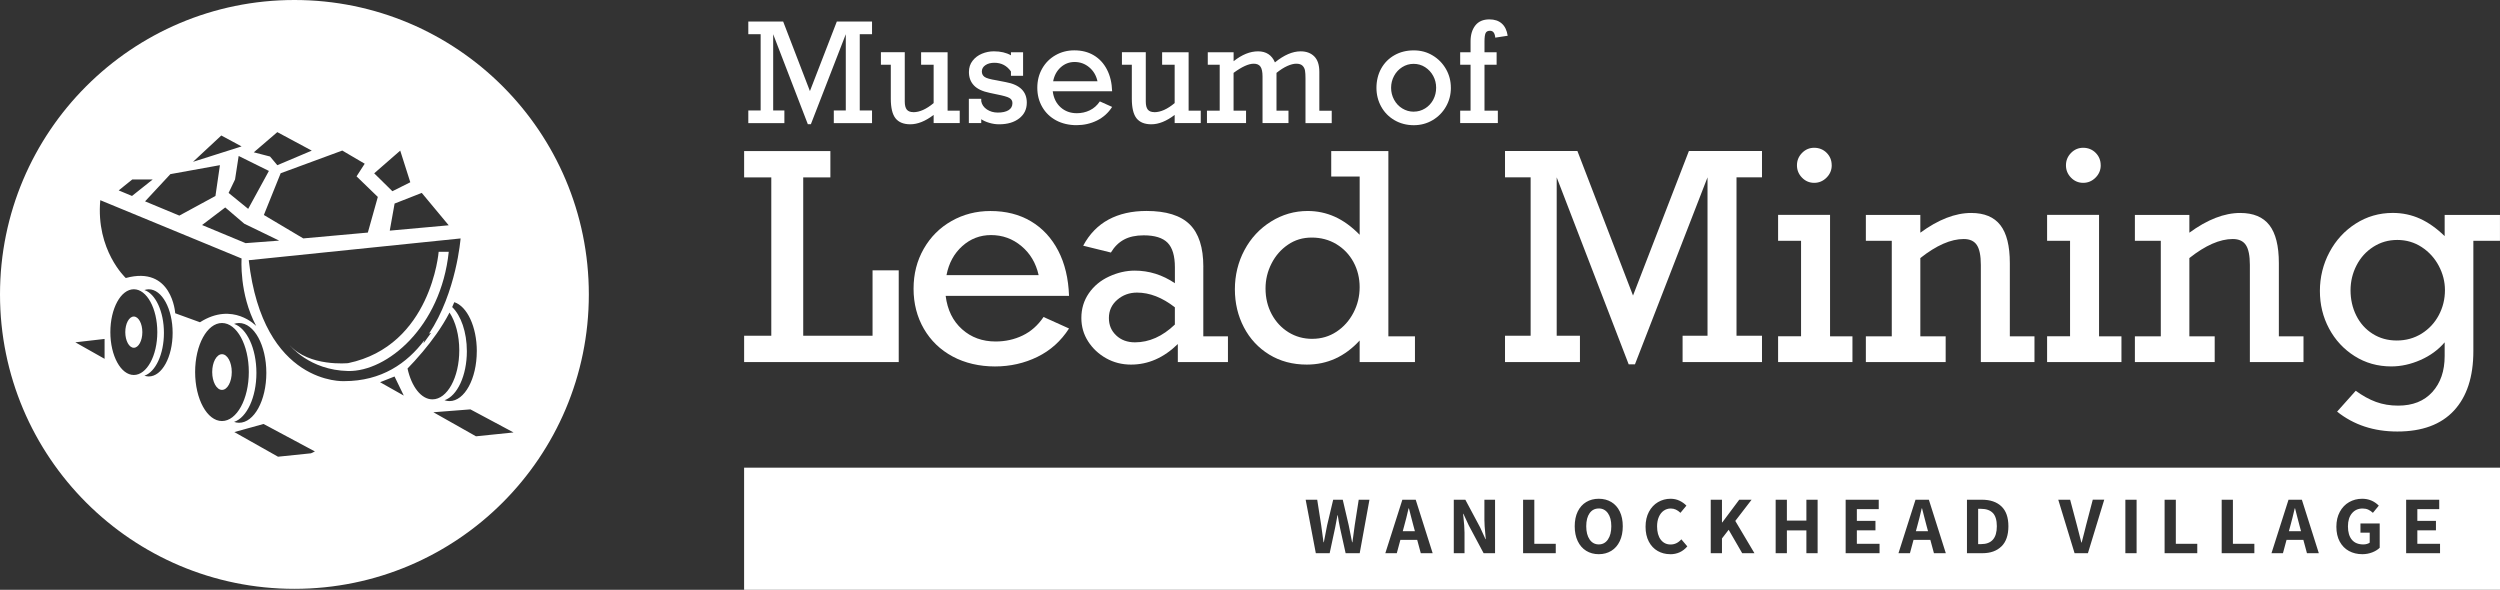 <?xml version="1.0" encoding="UTF-8"?>
<svg xmlns="http://www.w3.org/2000/svg" id="Layer_2" viewBox="0 0 861.44 203.22">
  <rect x="0" y="0" width="861.44" height="203.22" fill="#333333" stroke="none"/>
  <defs>
    <style>.cls-1{fill:#fff;}</style>
  </defs>
  <g id="Layer_1-2">
    <path class="cls-1" d="m46.11,109.07c-1.63,0-2.94,2.41-2.94,5.38s1.32,5.38,2.94,5.38,2.94-2.41,2.94-5.38-1.32-5.38-2.94-5.38Z"></path>
    <path class="cls-1" d="m151.15,86.76s-2.52,32.36-31.2,38.37c0,0-13.37,1.36-20.15-6.2,0,0,6.76,8.64,20.15,8.91,13.4.28,31.96-15.12,34.68-41.08h-3.48Z"></path>
    <path class="cls-1" d="m76.49,122.05c-1.86,0-3.37,2.75-3.37,6.15s1.51,6.15,3.37,6.15,3.37-2.75,3.37-6.15-1.51-6.15-3.37-6.15Z"></path>
    <path class="cls-1" d="m101.45,0C45.42,0,0,45.42,0,101.45s45.42,101.45,101.45,101.45,101.45-45.42,101.45-101.45S157.48,0,101.45,0Zm62.84,121.02c0,9.49-4.21,17.19-9.41,17.19-.59,0-1.16-.11-1.71-.3,4.38-1.47,7.7-8.47,7.7-16.89,0-6.62-2.06-12.34-5.06-15.21.26-.56.5-1.13.73-1.69,4.41,1.43,7.76,8.45,7.76,16.91Zm-9.67-43.39l-20.32,1.84,1.67-9.33,9.36-3.67,9.28,11.16Zm-16.71-25.73l3.47,10.9-6.17,3.09-6.27-6.17,8.97-7.82Zm-12.25,4.53l-2.8,4.34,7.33,7.09-3.44,12.28-22.25,2.01-13.58-8.07,5.79-14.38,21.23-7.82,7.72,4.53Zm-41.49,20.65l12.03,5.83-11.57.87-15-6.24,7.98-6.06,6.56,5.6Zm-5.4-10.61l2.22-4.63,1.25-8.1,10.42,5.16-7.14,13.07-6.75-5.5Zm16.79-20.94l11.87,6.37-11.87,5.02-2.51-2.99-5.6-1.45,8.1-6.95Zm-19.3,1.16l6.99,3.76-16.74,5.31,9.74-9.07Zm-.48,10.23l-1.54,10.61-12.44,6.76-11.81-4.91,8.72-9.38,17.08-3.09Zm-30.2,4.92h7.04l-7.13,5.68-4.59-1.91,4.68-3.77Zm-9.54,61.8l-10.08-5.69,10.08-1.16v6.85Zm1.99-9.2c0-8.16,3.62-14.77,8.09-14.77s8.09,6.61,8.09,14.77-3.62,14.77-8.09,14.77-8.09-6.61-8.09-14.77Zm13.23,15.28c-.51,0-1.01-.1-1.5-.26,3.83-1.29,6.73-7.4,6.73-14.76s-2.9-13.48-6.73-14.76c.49-.16.99-.26,1.5-.26,4.54,0,8.23,6.73,8.23,15.02s-3.68,15.02-8.23,15.02Zm-7.92-33.93s-10.34-9.56-8.78-26.81l48.69,20.09s-.9,12.15,5.04,23.26c0,0-8.01-8.53-19.38-1.29l-8.53-3.1s-1.03-16.54-17.05-12.14Zm23.9,32.4c0-9.33,4.14-16.89,9.25-16.89s9.25,7.56,9.25,16.89-4.14,16.89-9.25,16.89-9.25-7.56-9.25-16.89Zm21.12.3c0-8.42-3.32-15.42-7.7-16.89.56-.19,1.13-.3,1.71-.3,5.2,0,9.41,7.7,9.41,17.19s-4.21,17.19-9.41,17.19c-.59,0-1.16-.11-1.71-.3,4.38-1.47,7.7-8.47,7.7-16.89Zm18.77,27.71l-11.33,1.17-15.05-8.49,10.07-2.79,17.7,9.47-1.39.65Zm-21.41-66.54l72.99-7.5s-1.39,18.54-10.9,32.85c.24-.16.49-.29.75-.35l-2.66,3.68c.09-.4.21-.76.34-1.11-5.98,7.95-14.76,14.1-27.65,14.1,0,0-27.96,1.55-32.87-41.66Zm45.25,42.04h0l4.98-1.97,3.19,6.58-8.17-4.61Zm9.45-4.71c1.41-1.44,3.26-3.43,5.24-5.79,1.54-1.83,3.16-3.89,4.71-6.09,1.64-2.34,3.21-4.84,4.53-7.41,2.05,3.1,3.36,7.78,3.36,13.02,0,9.33-4.14,16.89-9.25,16.89-3.89,0-7.22-4.4-8.58-10.62Zm23.6,23.35l-14.68-8.29,12.76-.99,14.86,7.95-12.93,1.33Z"></path>
    <path class="cls-1" d="m288.36,7.42h12.12v4.37h-4.23v26.27h4.23v4.37h-13.17v-4.37h4.13V11.79l-12.03,31.01h-1.05l-11.94-31.01v26.27h3.86v4.37h-12.43v-4.37h4.25V11.79h-4.25v-4.37h12.01l9.22,23.97,9.27-23.97Z"></path>
    <path class="cls-1" d="m314.72,38.66c2.15,0,4.48-1.04,6.99-3.14v-13.22h-4.32v-4.3h9.13v20.14h4.18v4.27h-8.99v-2.81c-2.82,2.15-5.5,3.23-8.04,3.23-2.29,0-3.98-.68-5.08-2.04-1.09-1.36-1.64-3.62-1.64-6.78v-11.71h-3.41v-4.3h8.22v17c0,1.25.23,2.18.69,2.76s1.21.88,2.26.88Z"></path>
    <path class="cls-1" d="m348.35,19.06v-1.05h4.18v8.11h-4.18v-1.49c-1.39-2-3.3-3-5.71-3-1.27,0-2.31.28-3.11.84-.81.56-1.21,1.28-1.21,2.16,0,.79.31,1.41.92,1.86.61.45,1.99.84,4.12,1.18l3.23.63c4.82.88,7.22,3.24,7.22,7.08,0,2.25-.87,4.05-2.61,5.41-1.74,1.36-4.05,2.04-6.93,2.04-1.15,0-2.27-.17-3.38-.5-1.11-.33-2.03-.75-2.78-1.24v1.32h-4.27v-8.36h4.27v.84c.23,1.18.89,2.12,1.96,2.83,1.08.71,2.33,1.07,3.75,1.07,1.56,0,2.79-.27,3.69-.82.9-.55,1.35-1.37,1.35-2.45,0-.79-.36-1.38-1.07-1.78-.71-.4-2.15-.8-4.3-1.22l-2.49-.53c-2.46-.5-4.27-1.35-5.41-2.56-1.15-1.21-1.72-2.75-1.72-4.62,0-1.52.42-2.81,1.27-3.89.84-1.08,1.92-1.88,3.24-2.43,1.32-.54,2.67-.81,4.06-.81,2.34,0,4.3.46,5.9,1.37Z"></path>
    <path class="cls-1" d="m383.21,31.44h-20.46c.29,2.34,1.2,4.18,2.72,5.54s3.38,2.03,5.57,2.03c1.61,0,3.1-.33,4.48-1,1.38-.67,2.53-1.69,3.46-3.07l4.23,1.9c-1.33,2.08-3.08,3.64-5.24,4.7-2.16,1.06-4.51,1.59-7.05,1.59s-4.97-.55-7.01-1.65c-2.04-1.1-3.63-2.63-4.77-4.6-1.14-1.97-1.71-4.18-1.71-6.64s.56-4.65,1.68-6.62c1.12-1.97,2.66-3.5,4.61-4.61,1.95-1.11,4.1-1.66,6.46-1.66,2.57,0,4.81.57,6.72,1.71,1.91,1.14,3.42,2.76,4.52,4.88,1.1,2.11,1.7,4.61,1.79,7.49Zm-12.94-10.08c-1.81,0-3.4.61-4.76,1.82-1.36,1.22-2.24,2.82-2.62,4.82h15.28c-.45-2-1.4-3.6-2.86-4.82-1.46-1.22-3.14-1.82-5.04-1.82Z"></path>
    <path class="cls-1" d="m397.77,38.66c2.15,0,4.48-1.04,6.99-3.14v-13.22h-4.32v-4.3h9.13v20.14h4.18v4.27h-8.99v-2.81c-2.82,2.15-5.5,3.23-8.04,3.23-2.29,0-3.98-.68-5.08-2.04-1.09-1.36-1.64-3.62-1.64-6.78v-11.71h-3.41v-4.3h8.22v17c0,1.25.23,2.18.69,2.76s1.21.88,2.26.88Z"></path>
    <path class="cls-1" d="m420.28,38.15v-15.84h-4.11v-4.3h8.9v3.09c2.86-2.28,5.67-3.41,8.43-3.41s4.75,1.27,5.81,3.81c3.13-2.54,6.08-3.81,8.85-3.81,1.97,0,3.53.58,4.7,1.74s1.75,2.94,1.75,5.34v13.38h4.27v4.27h-9.04v-15.47c0-1.07-.05-1.94-.16-2.6-.11-.67-.39-1.23-.85-1.7-.46-.46-1.18-.7-2.17-.7-.88,0-1.91.26-3.09.79-1.18.53-2.42,1.32-3.72,2.37v13.03h4.13v4.27h-8.94v-16.07c0-1.56-.24-2.69-.71-3.37-.47-.68-1.25-1.02-2.33-1.02-1.76,0-4.08,1.05-6.94,3.16v13.03h4.3v4.27h-13.47v-4.27h4.39Z"></path>
    <path class="cls-1" d="m499.94,30.25c0,2.37-.57,4.54-1.7,6.5-1.13,1.97-2.67,3.52-4.62,4.67-1.95,1.15-4.11,1.72-6.48,1.72s-4.65-.57-6.62-1.72c-1.97-1.15-3.5-2.7-4.59-4.67s-1.64-4.13-1.64-6.5.55-4.69,1.64-6.64,2.61-3.48,4.56-4.59,4.17-1.66,6.64-1.66,4.58.58,6.53,1.75c1.95,1.17,3.48,2.74,4.6,4.7,1.12,1.97,1.67,4.11,1.67,6.43Zm-12.8,8.22c1.42,0,2.73-.37,3.93-1.12,1.19-.74,2.12-1.74,2.79-3,.67-1.25,1-2.62,1-4.11s-.33-2.81-1-4.06c-.67-1.25-1.6-2.26-2.79-3.03-1.19-.77-2.52-1.15-3.97-1.15s-2.73.38-3.93,1.13c-1.19.75-2.13,1.76-2.81,3.03-.68,1.27-1.02,2.63-1.02,4.09s.34,2.82,1.02,4.09c.68,1.27,1.62,2.28,2.83,3.02,1.21.74,2.52,1.12,3.95,1.12Z"></path>
    <path class="cls-1" d="m519.5,12.32l-4.27.65c-.14-1.58-.74-2.37-1.81-2.37-.76,0-1.27.27-1.52.81-.25.54-.38,1.51-.38,2.9v3.69h4.18v4.3h-4.18v15.84h4.6v4.27h-12.98v-4.27h3.58v-15.84h-3.58v-4.3h3.58v-3.79c0-2.23.55-4.04,1.64-5.44,1.09-1.39,2.71-2.09,4.84-2.09,1.77,0,3.19.47,4.26,1.41,1.08.94,1.76,2.34,2.05,4.22Z"></path>
    <path class="cls-1" d="m276.77,61.11v54.57h23.89v-22.53h9.02v31.61h-53.27v-9.07h9.36v-54.57h-9.36v-9.07h29.72v9.07h-9.36Z"></path>
    <path class="cls-1" d="m368.36,101.94h-42.51c.61,4.86,2.49,8.69,5.65,11.51,3.15,2.82,7.01,4.22,11.58,4.22,3.35,0,6.45-.69,9.31-2.07,2.86-1.38,5.26-3.51,7.19-6.37l8.78,3.96c-2.77,4.31-6.39,7.57-10.88,9.77-4.49,2.2-9.37,3.31-14.65,3.31s-10.33-1.14-14.57-3.43c-4.25-2.28-7.55-5.47-9.92-9.55-2.36-4.08-3.55-8.69-3.55-13.8s1.17-9.67,3.5-13.75c2.33-4.08,5.52-7.28,9.58-9.58,4.05-2.3,8.52-3.45,13.41-3.45,5.34,0,10,1.18,13.97,3.55,3.97,2.36,7.1,5.74,9.39,10.13,2.28,4.39,3.52,9.58,3.72,15.56Zm-26.88-20.94c-3.76,0-7.06,1.26-9.89,3.79-2.83,2.53-4.65,5.86-5.45,10.01h31.75c-.93-4.15-2.91-7.49-5.94-10.01-3.02-2.53-6.51-3.79-10.47-3.79Z"></path>
    <path class="cls-1" d="m414.63,91.95v23.93h8.49v8.88h-17.27v-6.22c-4.83,4.73-10.2,7.09-16.12,7.09-3.12,0-5.98-.72-8.56-2.17-2.59-1.45-4.66-3.39-6.22-5.81-1.56-2.43-2.34-5.12-2.34-8.08,0-3.19.86-6.02,2.58-8.52,1.72-2.49,4.04-4.42,6.97-5.77,2.93-1.35,5.87-2.03,8.83-2.03,4.95,0,9.57,1.45,13.85,4.34v-5.45c0-3.96-.84-6.79-2.51-8.49-1.67-1.7-4.42-2.56-8.25-2.56-2.7,0-4.96.49-6.78,1.47-1.82.98-3.32,2.47-4.51,4.46l-9.55-2.36c2.15-4.02,5.07-7.02,8.73-9,3.67-1.98,8.03-2.97,13.08-2.97,6.79,0,11.75,1.54,14.89,4.63,3.14,3.09,4.7,7.96,4.7,14.62Zm-23.55,26.01c4.89,0,9.47-2.04,13.75-6.13v-5.94c-4.34-3.38-8.69-5.07-13.03-5.07-2.64,0-4.91.83-6.83,2.49-1.91,1.66-2.87,3.74-2.87,6.25s.84,4.42,2.51,6.01c1.67,1.59,3.83,2.39,6.47,2.39Z"></path>
    <path class="cls-1" d="m487.56,115.88v8.88h-19.06v-7.43c-5.08,5.53-11.15,8.3-18.19,8.3-4.89,0-9.21-1.15-12.96-3.45-3.75-2.3-6.66-5.43-8.73-9.39-2.07-3.96-3.11-8.33-3.11-13.12s1.1-9.39,3.31-13.51c2.2-4.12,5.25-7.39,9.14-9.82,3.89-2.43,8.11-3.64,12.64-3.64,3.28,0,6.39.66,9.34,1.98,2.94,1.32,5.8,3.39,8.57,6.22v-20.07h-9.8v-8.78h19.69v63.84h9.17Zm-35.37.87c3.09,0,5.87-.82,8.35-2.46,2.48-1.64,4.42-3.83,5.84-6.56,1.42-2.73,2.12-5.66,2.12-8.78s-.71-6.03-2.12-8.64c-1.42-2.61-3.38-4.66-5.89-6.18-2.51-1.51-5.34-2.27-8.49-2.27s-5.78.81-8.18,2.44c-2.4,1.62-4.29,3.78-5.67,6.47-1.38,2.69-2.08,5.56-2.08,8.61,0,3.28.71,6.24,2.12,8.88,1.42,2.64,3.35,4.71,5.79,6.23,2.44,1.51,5.18,2.27,8.2,2.27Z"></path>
    <path class="cls-1" d="m581.95,52.04h25.19v9.07h-8.78v54.57h8.78v9.07h-27.36v-9.07h8.59v-54.57l-25,64.42h-2.17l-24.8-64.42v54.57h8.01v9.07h-25.82v-9.07h8.83v-54.57h-8.83v-9.07h24.95l19.16,49.8,19.25-49.8Z"></path>
    <path class="cls-1" d="m638.31,115.88v8.88h-25.62v-8.88h7.91v-32.91h-7.91v-8.93h17.9v41.84h7.72Zm-7.14-58.92c0,1.64-.6,3.06-1.79,4.25-1.19,1.19-2.61,1.79-4.25,1.79s-3.04-.6-4.2-1.79c-1.16-1.19-1.74-2.61-1.74-4.25s.58-3.06,1.74-4.25c1.16-1.19,2.56-1.79,4.2-1.79s3.14.58,4.29,1.74c1.16,1.16,1.74,2.59,1.74,4.29Z"></path>
    <path class="cls-1" d="m692.54,90.65v25.24h8.49v8.88h-18.48v-33.49c0-3.18-.46-5.47-1.38-6.85-.92-1.38-2.42-2.07-4.51-2.07-4.44,0-9.43,2.19-14.96,6.56v26.97h8.73v8.88h-27.5v-8.88h8.93v-32.91h-8.93v-8.93h18.77v6.13c6.21-4.54,12.05-6.8,17.52-6.8,4.54,0,7.89,1.4,10.06,4.2,2.17,2.8,3.26,7.16,3.26,13.08Z"></path>
    <path class="cls-1" d="m731,115.88v8.88h-25.62v-8.88h7.91v-32.91h-7.91v-8.93h17.9v41.84h7.72Zm-7.14-58.92c0,1.64-.6,3.06-1.79,4.25-1.19,1.19-2.61,1.79-4.25,1.79s-3.04-.6-4.2-1.79c-1.16-1.19-1.74-2.61-1.74-4.25s.58-3.06,1.74-4.25c1.16-1.19,2.56-1.79,4.2-1.79s3.14.58,4.29,1.74c1.16,1.16,1.74,2.59,1.74,4.29Z"></path>
    <path class="cls-1" d="m785.24,90.65v25.24h8.49v8.88h-18.48v-33.49c0-3.18-.46-5.47-1.38-6.85-.92-1.38-2.42-2.07-4.51-2.07-4.44,0-9.43,2.19-14.96,6.56v26.97h8.73v8.88h-27.5v-8.88h8.93v-32.91h-8.93v-8.93h18.77v6.13c6.21-4.54,12.05-6.8,17.52-6.8,4.54,0,7.89,1.4,10.06,4.2,2.17,2.8,3.26,7.16,3.26,13.08Z"></path>
    <path class="cls-1" d="m842.37,81.38v-7.33h19.06v8.93h-9.17v38.02c0,8.85-2.23,15.67-6.68,20.48-4.46,4.81-10.96,7.21-19.52,7.21-8.11,0-15.02-2.28-20.75-6.85l6.42-7.19c2.32,1.7,4.64,2.98,6.97,3.84,2.33.85,4.88,1.28,7.65,1.28,5.02,0,8.94-1.56,11.77-4.68,2.83-3.12,4.25-7.25,4.25-12.4v-4.73c-2.19,2.57-4.96,4.6-8.32,6.08-3.36,1.48-6.72,2.22-10.06,2.22-4.7,0-8.92-1.19-12.67-3.57-3.75-2.38-6.68-5.54-8.78-9.48-2.11-3.94-3.16-8.26-3.16-12.96s1.1-9.25,3.31-13.37c2.2-4.12,5.22-7.4,9.05-9.84,3.83-2.44,8.07-3.67,12.74-3.67,3.35,0,6.47.66,9.39,1.98,2.91,1.32,5.75,3.33,8.52,6.03Zm-16.5,35.95c3.15,0,6-.79,8.54-2.36,2.54-1.58,4.52-3.7,5.94-6.37,1.42-2.67,2.12-5.55,2.12-8.64,0-2.9-.71-5.68-2.12-8.35-1.42-2.67-3.38-4.83-5.89-6.47-2.51-1.64-5.31-2.46-8.4-2.46s-5.77.79-8.25,2.36c-2.48,1.58-4.41,3.7-5.79,6.37-1.38,2.67-2.08,5.55-2.08,8.64s.66,6.05,1.98,8.69c1.32,2.64,3.19,4.73,5.62,6.27,2.43,1.54,5.2,2.32,8.32,2.32Z"></path>
    <path class="cls-1" d="m791.36,177.25l-.54-2.09h-.11c-.56,2.43-1.06,4.42-1.5,5.98l-.51,1.89h4.18l-.51-1.89c-.23-.83-.56-2.13-1.02-3.9Z"></path>
    <path class="cls-1" d="m550.9,175.21c-1.34,0-2.39.54-3.16,1.62-.77,1.08-1.16,2.58-1.16,4.5s.39,3.44,1.17,4.57c.78,1.13,1.83,1.69,3.15,1.69s2.37-.56,3.15-1.69c.78-1.13,1.17-2.65,1.17-4.57s-.39-3.4-1.17-4.49c-.78-1.09-1.83-1.64-3.15-1.64Z"></path>
    <path class="cls-1" d="m682.64,175.33h-1.02v12.16h1.02c3.61,0,5.42-2.05,5.42-6.15,0-2.13-.47-3.66-1.4-4.6-.93-.94-2.27-1.41-4.02-1.41Z"></path>
    <path class="cls-1" d="m662.83,177.25l-.54-2.09h-.11c-.56,2.43-1.06,4.42-1.5,5.98l-.51,1.89h4.18l-.51-1.89c-.23-.83-.56-2.13-1.02-3.9Z"></path>
    <path class="cls-1" d="m256.4,161.15v42.07h605.04v-42.07H256.4Zm212.12,29.47h-4.85l-1.95-8.81c-.3-1.41-.56-2.83-.76-4.26h-.11l-.23,1.3c-.23,1.32-.41,2.31-.56,2.96l-1.89,8.81h-4.77l-3.5-18.43h3.98l1.38,8.83.79,5.84h.11l1.13-5.84,2.09-8.83h3.3l2.06,8.83.65,3.27.51,2.57h.11c.36-2.77.62-4.71.79-5.84l1.38-8.83h3.7l-3.36,18.43Zm21.05,0l-1.24-4.6h-5.79l-1.24,4.6h-3.95l5.87-18.43h4.6l5.84,18.43h-4.09Zm25.6,0h-3.95l-5.11-9.57-1.86-4.01h-.11c.02.23.07.65.14,1.27.09.87.18,1.77.25,2.72s.11,1.79.11,2.53v7.06h-3.7v-18.43h3.98l5.11,9.57,1.83,4.01h.11c-.02-.32-.07-.82-.14-1.5-.23-2.18-.34-3.88-.34-5.08v-7h3.67v18.43Zm20.91,0h-11.26v-18.43h3.87v15.18h7.39v3.25Zm22.06-4.16c-.69,1.46-1.66,2.57-2.91,3.34s-2.7,1.16-4.33,1.16-3.08-.39-4.33-1.16c-1.25-.77-2.23-1.89-2.92-3.34-.7-1.46-1.04-3.17-1.04-5.12s.35-3.67,1.04-5.09c.7-1.42,1.67-2.51,2.92-3.26,1.25-.75,2.7-1.13,4.33-1.13s3.08.38,4.33,1.13,2.22,1.84,2.91,3.27c.69,1.43,1.03,3.12,1.03,5.08s-.34,3.66-1.03,5.12Zm17.37,4.5c-1.58,0-3.01-.37-4.3-1.1-1.29-.73-2.31-1.81-3.06-3.23-.75-1.42-1.13-3.13-1.13-5.12s.39-3.69,1.16-5.15,1.82-2.57,3.13-3.34c1.32-.77,2.76-1.16,4.32-1.16,1.11,0,2.13.22,3.06.66.93.44,1.74,1.01,2.41,1.71l-2.06,2.48c-.51-.49-1.03-.86-1.57-1.11s-1.12-.38-1.76-.38c-.9,0-1.71.25-2.43.75-.71.5-1.27,1.21-1.68,2.15-.41.93-.61,2.02-.61,3.26,0,1.94.42,3.46,1.26,4.57.84,1.11,1.97,1.67,3.4,1.67s2.64-.59,3.7-1.78l2.06,2.43c-1.54,1.81-3.51,2.71-5.9,2.71Zm24.81-.34l-4.66-8.07-2.31,2.99v5.08h-3.87v-18.43h3.87v7.82h.11l5.84-7.82h4.26l-5.62,7.31,6.6,11.12h-4.23Zm25.99,0h-3.87v-7.85h-6.72v7.85h-3.87v-18.43h3.87v7.2h6.72v-7.2h3.87v18.43Zm21.34,0h-11.68v-18.43h11.4v3.25h-7.54v4.04h6.41v3.25h-6.41v4.66h7.82v3.25Zm18.74,0l-1.24-4.6h-5.79l-1.24,4.6h-3.95l5.87-18.43h4.6l5.84,18.43h-4.09Zm23.27-2.36c-1.59,1.57-3.78,2.36-6.56,2.36h-5.33v-18.43h5.11c2.9,0,5.15.76,6.76,2.29,1.61,1.52,2.41,3.81,2.41,6.86s-.79,5.36-2.38,6.93Zm29.82,2.36h-4.63l-5.62-18.43h4.09l2.34,8.81c.28,1.02.54,2,.76,2.96.6,2.37.86,3.37.76,2.99h.11c.09-.34.41-1.57.96-3.7l.56-2.26,2.31-8.81h3.95l-5.62,18.43Zm16.74,0h-3.87v-18.43h3.87v18.43Zm20.91,0h-11.26v-18.43h3.87v15.18h7.39v3.25Zm19.67,0h-11.26v-18.43h3.87v15.18h7.39v3.25Zm18.12,0l-1.24-4.6h-5.79l-1.24,4.6h-3.95l5.87-18.43h4.6l5.84,18.43h-4.09Zm25.09-1.89c-.68.66-1.54,1.2-2.6,1.61s-2.19.62-3.42.62c-1.71,0-3.24-.37-4.59-1.1-1.35-.73-2.4-1.81-3.18-3.23-.77-1.42-1.16-3.13-1.16-5.12s.4-3.69,1.19-5.15,1.86-2.57,3.2-3.34c1.35-.77,2.85-1.16,4.5-1.16,2.24,0,4.15.79,5.73,2.37l-2.03,2.48c-.53-.49-1.07-.86-1.62-1.11s-1.2-.38-1.93-.38c-1.52,0-2.75.55-3.67,1.65s-1.38,2.6-1.38,4.5c0,1.99.45,3.53,1.35,4.61.9,1.08,2.23,1.62,3.98,1.62.41,0,.82-.06,1.21-.17.4-.11.71-.26.96-.45v-3.44h-3.19v-3.16h6.63v8.35Zm20.77,1.89h-11.68v-18.43h11.4v3.25h-7.54v4.04h6.41v3.25h-6.41v4.66h7.82v3.25Z"></path>
    <path class="cls-1" d="m486.02,177.25l-.54-2.09h-.11c-.56,2.43-1.06,4.42-1.5,5.98l-.51,1.89h4.18l-.51-1.89c-.23-.83-.56-2.13-1.02-3.9Z"></path>
  </g>
</svg>
